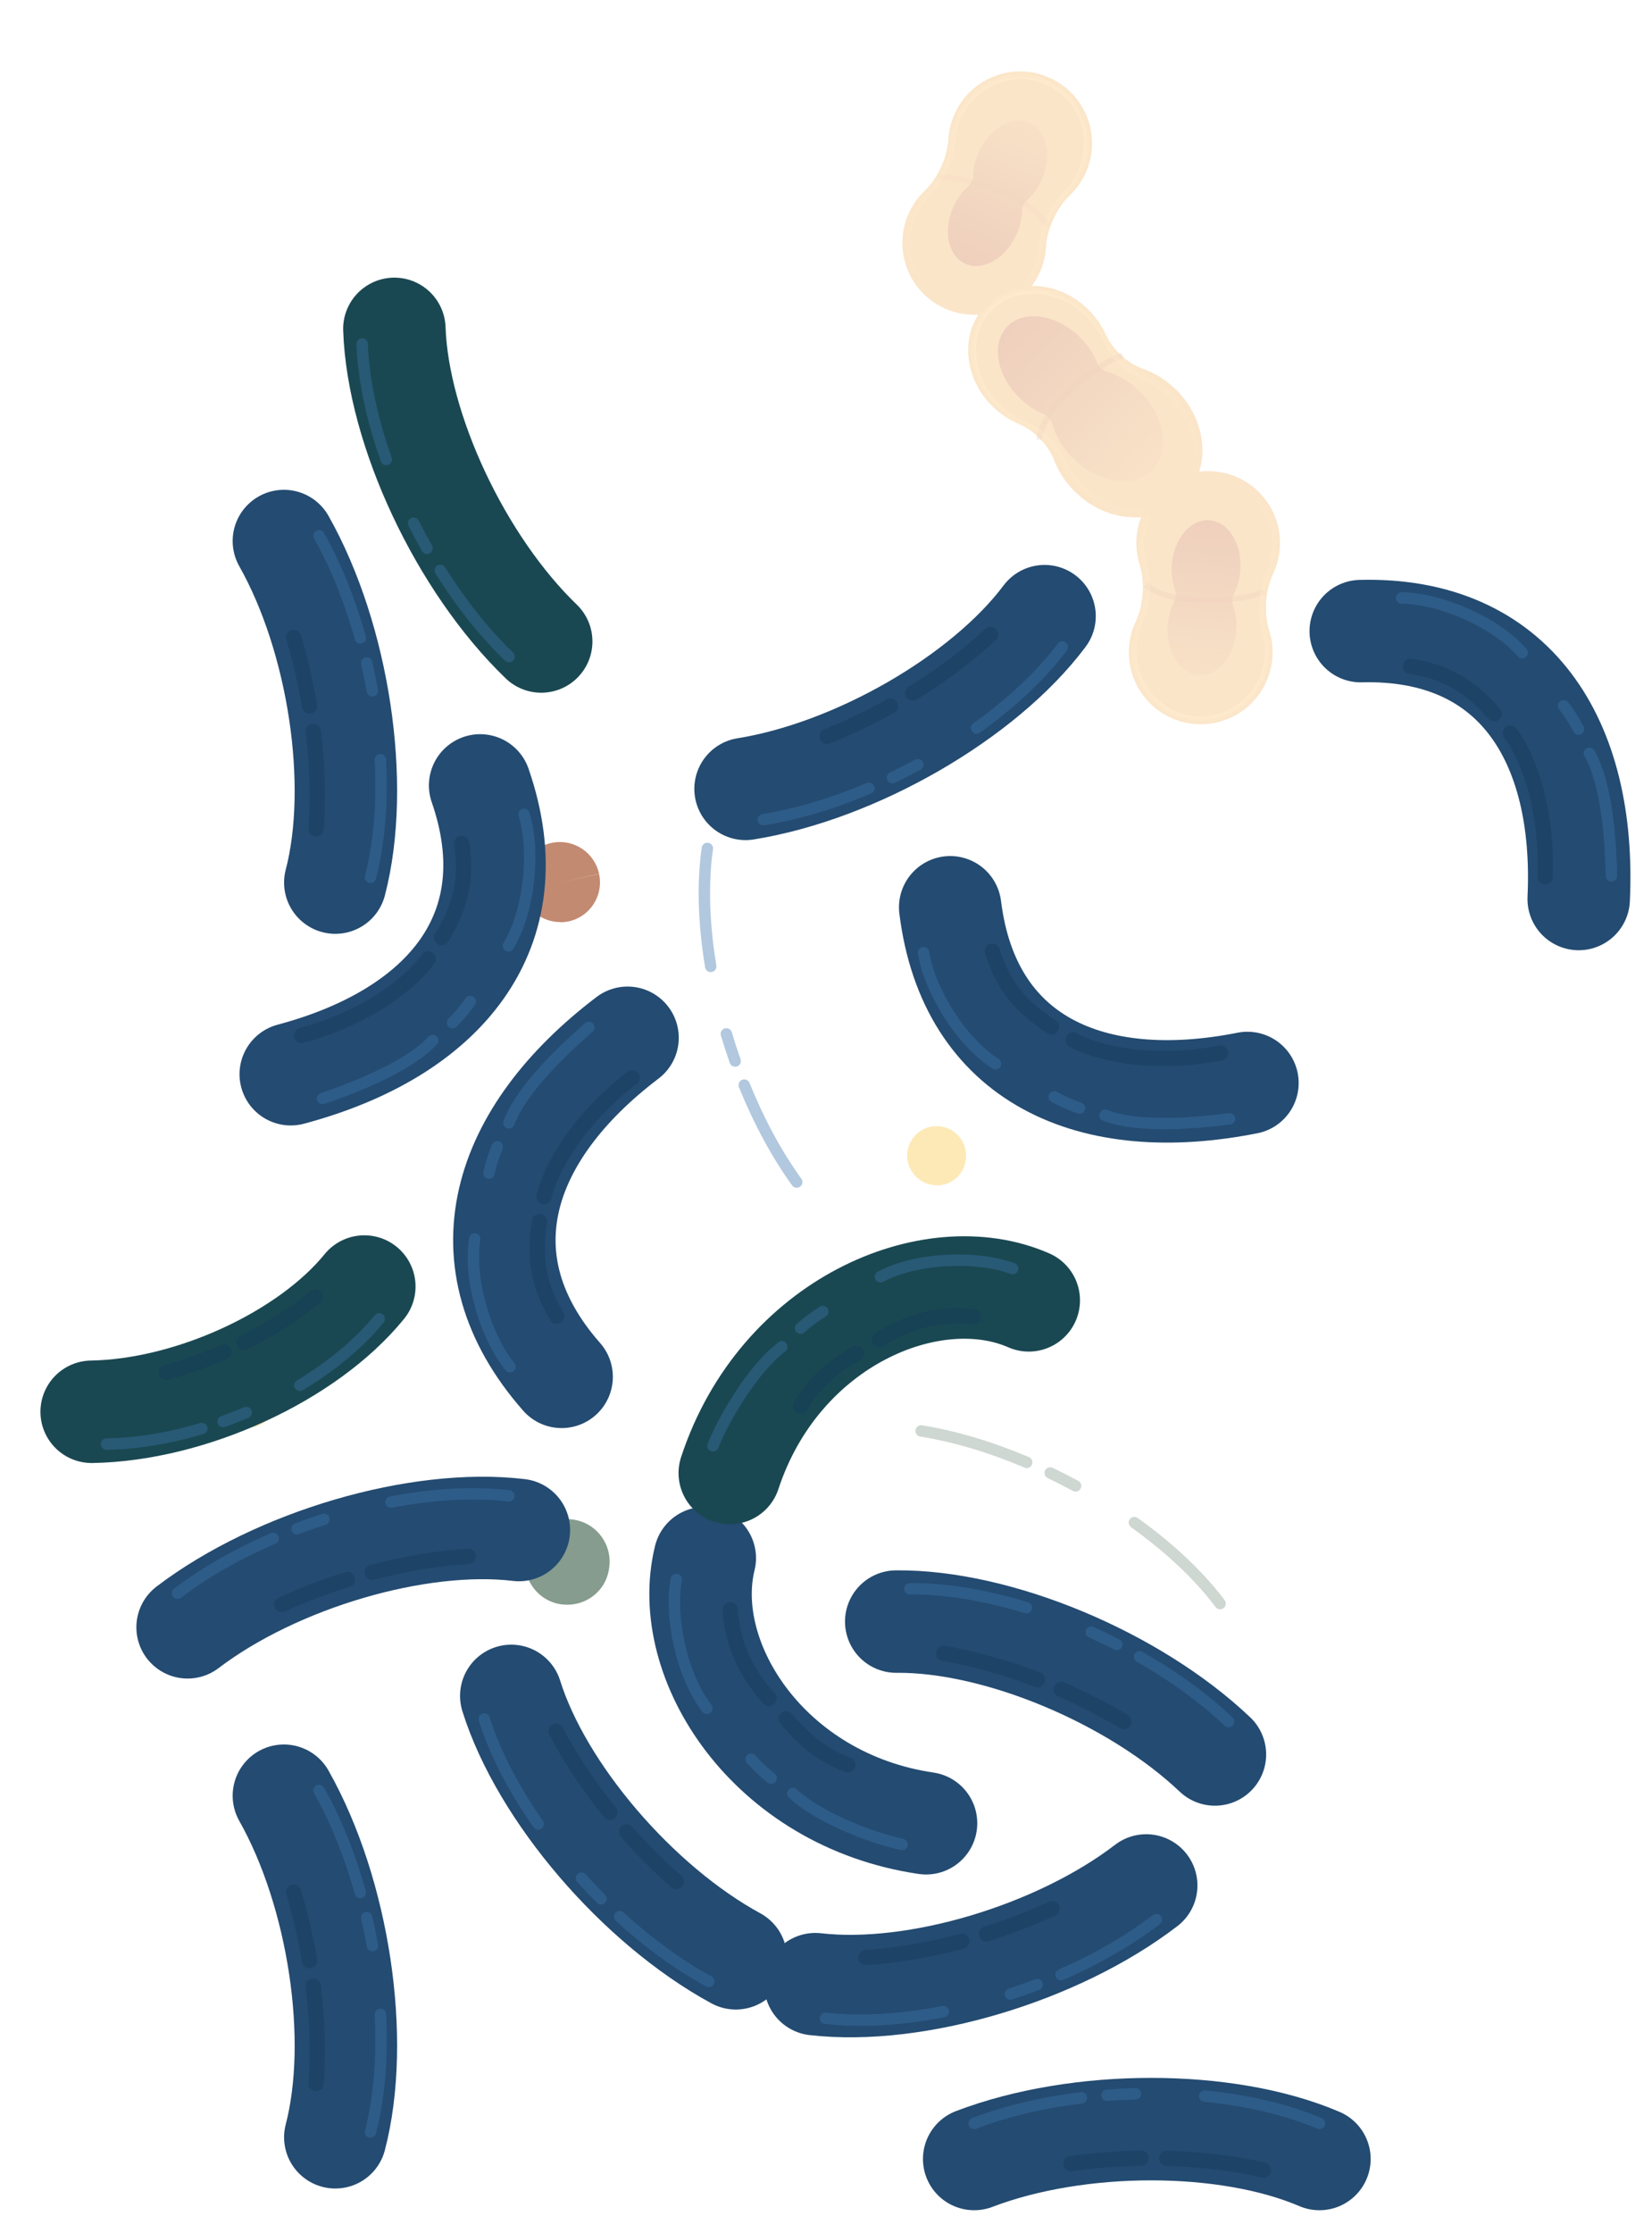 <svg width="410" height="554" viewBox="0 0 410 554" fill="none" xmlns="http://www.w3.org/2000/svg">
<path d="M232.448 294.092C232.448 294.092 232.671 294.092 232.76 294.092C236.812 293.914 239.93 290.574 239.752 286.521C239.752 286.521 239.752 286.432 239.752 286.388C239.573 282.335 236.144 279.218 232.136 279.396C228.084 279.574 224.967 283.003 225.145 287.011C225.323 290.93 228.574 294.047 232.448 294.047V294.092Z" fill="#FDE9B6"/>
<path d="M140.799 398.122C145.742 398.122 150.151 394.693 151.086 389.616C151.086 389.616 151.131 389.349 151.131 389.304C152.155 383.56 148.37 378.082 142.625 377.058C136.88 376.034 131.402 379.819 130.378 385.564C129.354 391.264 133.095 396.875 138.795 397.944C139.463 398.077 140.131 398.122 140.754 398.122H140.799Z" fill="#859C8E"/>
<path d="M139.016 228.807C139.729 228.807 140.441 228.718 141.154 228.584C146.453 227.426 149.838 222.171 148.68 216.827L139.061 218.92L148.68 216.783C147.567 211.528 142.401 208.054 137.102 209.079C131.802 210.103 128.328 215.135 129.308 220.435C129.308 220.568 129.397 220.88 129.442 221.013C130.466 225.645 134.519 228.762 139.061 228.762L139.016 228.807Z" fill="#C28A71"/>
<path d="M61.907 354.159C64.89 354.159 67.429 351.977 67.696 348.949V348.771C68.008 345.565 65.647 342.714 62.441 342.403C59.235 342.091 56.385 344.451 56.073 347.658C55.761 350.864 58.121 353.803 61.328 354.115C61.506 354.115 61.729 354.115 61.907 354.115V354.159Z" fill="#FDE9B6"/>
<path d="M97.876 81.592C98.745 106.675 114.364 139.912 134.32 159.146" stroke="#1A4852" stroke-width="25.424" stroke-linecap="round"/>
<path opacity="0.4" d="M89.887 85.346C90.131 92.391 91.538 100.08 93.879 107.92C94.239 109.125 94.621 110.334 95.023 111.544C95.296 112.365 95.579 113.186 95.872 114.007M126.331 162.9C120.117 156.91 114.323 149.563 109.264 141.527M102.651 129.809C103.711 131.914 104.824 133.996 105.987 136.045" stroke="#3D76AE" stroke-width="2.825" stroke-linecap="round"/>
<g filter="url(#filter0_d_3649_10740)">
<path d="M249.643 145.668C234.605 165.761 202.8 184.122 175.434 188.513" stroke="#244B71" stroke-width="25.424" stroke-linecap="round"/>
<path opacity="0.4" d="M216.909 164.769C224.032 160.391 230.622 155.461 236.241 150.23M211.42 167.975C206.316 170.805 201.009 173.339 195.645 175.492" stroke="#133759" stroke-width="3.767" stroke-linecap="round"/>
<path opacity="0.4" d="M254.056 153.311C249.832 158.955 244.286 164.462 237.886 169.561C236.903 170.345 235.899 171.119 234.877 171.882C234.185 172.4 233.483 172.912 232.774 173.419M179.847 196.156C188.369 194.789 197.321 192.067 206.063 188.36M218.184 182.518C216.112 183.641 214.009 184.714 211.885 185.732" stroke="#3D76AE" stroke-width="2.825" stroke-linecap="round"/>
</g>
<g filter="url(#filter1_d_3649_10740)">
<path d="M73.618 211.763C79.954 187.478 74.483 151.164 60.856 127.029" stroke="#244B71" stroke-width="25.424" stroke-linecap="round"/>
<path opacity="0.4" d="M68.147 174.259C69.165 182.557 69.418 190.784 68.831 198.438M67.232 167.969C66.263 162.213 64.936 156.484 63.276 150.948" stroke="#133759" stroke-width="3.767" stroke-linecap="round"/>
<path opacity="0.4" d="M82.346 210.448C84.126 203.627 84.974 195.857 84.971 187.675C84.971 186.417 84.951 185.15 84.91 183.875C84.883 183.011 84.847 182.143 84.801 181.273M69.584 125.714C73.828 133.23 77.28 141.926 79.831 151.073M82.82 164.192C82.406 161.872 81.934 159.559 81.406 157.263" stroke="#3D76AE" stroke-width="2.825" stroke-linecap="round"/>
</g>
<g filter="url(#filter2_d_3649_10740)">
<path d="M73.618 523.042C79.954 498.758 74.483 462.443 60.856 438.308" stroke="#244B71" stroke-width="25.424" stroke-linecap="round"/>
<path opacity="0.4" d="M68.147 485.538C69.165 493.837 69.418 502.064 68.831 509.718M67.232 479.248C66.263 473.492 64.936 467.763 63.276 462.227" stroke="#133759" stroke-width="3.767" stroke-linecap="round"/>
<path opacity="0.4" d="M82.346 521.728C84.126 514.907 84.974 507.137 84.971 498.954C84.971 497.697 84.951 496.429 84.91 495.154C84.883 494.29 84.847 493.423 84.801 492.552M69.584 436.994C73.828 444.509 77.28 453.206 79.831 462.352M82.82 475.471C82.406 473.152 81.934 470.838 81.406 468.543" stroke="#3D76AE" stroke-width="2.825" stroke-linecap="round"/>
</g>
<g filter="url(#filter3_d_3649_10740)">
<path d="M80.819 311.982C66.723 329.327 37.721 342.642 13.148 343.052" stroke="#1A4852" stroke-width="25.424" stroke-linecap="round"/>
<path opacity="0.4" d="M50.959 325.886C57.463 322.646 63.51 318.797 68.701 314.521M45.952 328.219C41.301 330.243 36.48 331.952 31.62 333.284" stroke="#133759" stroke-width="3.767" stroke-linecap="round"/>
<path opacity="0.4" d="M84.501 320.004C80.542 324.875 75.407 329.429 69.524 333.469C68.62 334.089 67.698 334.698 66.76 335.294C66.125 335.698 65.482 336.095 64.832 336.487M16.83 351.074C24.482 350.946 32.563 349.567 40.49 347.205M51.505 343.25C49.618 344.046 47.705 344.789 45.774 345.477" stroke="#3D76AE" stroke-width="2.825" stroke-linecap="round"/>
</g>
<path opacity="0.4" d="M175.557 210.488C174.554 217.466 174.582 225.282 175.501 233.413C175.642 234.662 175.805 235.919 175.988 237.182C176.112 238.037 176.245 238.895 176.388 239.755M197.736 293.258C192.677 286.265 188.271 278.011 184.711 269.208M180.27 256.506C180.942 258.765 181.67 261.011 182.453 263.233" stroke="#3D76AE" stroke-width="2.825" stroke-linecap="round"/>
<g filter="url(#filter4_d_3649_10740)">
<path d="M226.223 217.892C230.918 255.796 261.28 269.162 299.996 261.483" stroke="#244B71" stroke-width="25.424" stroke-linecap="round"/>
<path opacity="0.4" d="M251.416 247.586C242.882 242.125 239.094 236.411 236.675 228.781M256.75 250.817C261.826 253.698 275.415 257.494 293.334 254.035" stroke="#133759" stroke-width="3.767" stroke-linecap="round"/>
<path opacity="0.4" d="M219.594 229.136C221.123 238.581 228.936 251.272 237.475 256.719M295.55 270.372C287.857 271.361 273.105 272.796 264.652 269.496M252.041 264.924C254.101 266.067 255.831 266.839 258.318 267.721" stroke="#3D76AE" stroke-width="2.825" stroke-linecap="round"/>
</g>
<g filter="url(#filter5_d_3649_10740)">
<path d="M109.561 187.658C122.055 223.75 100.694 249.132 62.558 259.306" stroke="#244B71" stroke-width="25.424" stroke-linecap="round"/>
<path opacity="0.4" d="M100.036 225.417C105.289 216.753 106.17 209.955 104.978 202.04M96.673 230.668C93.387 235.492 82.863 244.89 65.254 249.684" stroke="#133759" stroke-width="3.767" stroke-linecap="round"/>
<path opacity="0.4" d="M120.465 194.828C123.257 203.98 121.838 218.816 116.575 227.47M70.465 265.325C77.807 262.821 91.681 257.607 97.813 250.918M107.117 241.255C105.772 243.19 104.559 244.645 102.716 246.533" stroke="#3D76AE" stroke-width="2.825" stroke-linecap="round"/>
</g>
<path opacity="0.2" d="M126.858 523.808C122.813 515.678 119.576 507.344 117.406 499.293M130.072 529.918C133.148 535.462 136.58 540.848 140.284 545.917" stroke="white" stroke-width="4.091" stroke-linecap="round"/>
<g filter="url(#filter6_d_3649_10740)">
<path d="M192.757 485.06C217.689 487.937 252.882 477.442 274.873 460.573" stroke="#244B71" stroke-width="25.424" stroke-linecap="round"/>
<path opacity="0.4" d="M229.126 474.398C221.052 476.566 212.941 477.967 205.28 478.456M235.227 472.612C240.79 470.847 246.277 468.732 251.527 466.314" stroke="#133759" stroke-width="3.767" stroke-linecap="round"/>
<path opacity="0.4" d="M195.28 493.518C202.283 494.326 210.095 494.079 218.197 492.933C219.442 492.756 220.694 492.559 221.951 492.341C222.803 492.193 223.657 492.035 224.512 491.869M277.396 469.031C270.548 474.284 262.42 478.918 253.721 482.724M241.148 487.518C243.387 486.784 245.611 485.993 247.811 485.148" stroke="#3D76AE" stroke-width="2.825" stroke-linecap="round"/>
</g>
<g filter="url(#filter7_d_3649_10740)">
<path d="M117.287 413.542C124.783 437.494 148.666 465.391 173.012 478.637" stroke="#244B71" stroke-width="25.424" stroke-linecap="round"/>
<path opacity="0.4" d="M141.801 442.448C136.54 435.949 131.966 429.106 128.407 422.305M145.91 447.297C149.782 451.664 153.944 455.82 158.285 459.635" stroke="#133759" stroke-width="3.767" stroke-linecap="round"/>
<path opacity="0.4" d="M110.583 419.281C112.688 426.009 116.087 433.048 120.425 439.986C121.091 441.052 121.78 442.116 122.49 443.176C122.971 443.894 123.462 444.61 123.962 445.325M166.308 484.376C158.727 480.252 151.191 474.706 144.18 468.302M134.693 458.76C136.274 460.508 137.9 462.219 139.565 463.886" stroke="#3D76AE" stroke-width="2.825" stroke-linecap="round"/>
</g>
<g filter="url(#filter8_d_3649_10740)">
<path d="M119.177 372.387C94.258 369.404 59.021 379.748 36.957 396.523" stroke="#244B71" stroke-width="25.424" stroke-linecap="round"/>
<path opacity="0.4" d="M82.758 382.895C90.842 380.762 98.959 379.396 106.622 378.939M76.651 384.655C71.08 386.396 65.583 388.488 60.324 390.883" stroke="#133759" stroke-width="3.767" stroke-linecap="round"/>
<path opacity="0.4" d="M116.69 363.92C109.69 363.081 101.877 363.295 93.77 364.407C92.525 364.578 91.272 364.77 90.014 364.983C89.162 365.127 88.307 365.281 87.451 365.444M34.47 388.055C41.34 382.832 49.488 378.232 58.204 374.463M70.797 369.723C68.555 370.448 66.327 371.229 64.124 372.064" stroke="#3D76AE" stroke-width="2.825" stroke-linecap="round"/>
</g>
<g filter="url(#filter9_d_3649_10740)">
<path d="M317.864 528.431C294.794 518.55 258.07 518.551 232.175 528.431" stroke="#244B71" stroke-width="25.424" stroke-linecap="round"/>
<path opacity="0.4" d="M279.962 528.257C288.319 528.487 296.492 529.462 303.974 531.182M273.606 528.226C267.77 528.327 261.907 528.786 256.185 529.603" stroke="#133759" stroke-width="3.767" stroke-linecap="round"/>
<path opacity="0.4" d="M317.864 519.606C311.384 516.831 303.827 514.835 295.736 513.618C294.492 513.431 293.236 513.263 291.969 513.113C291.111 513.011 290.247 512.918 289.38 512.833M232.175 519.606C240.238 516.529 249.352 514.41 258.776 513.25M272.195 512.248C269.839 512.312 267.481 512.435 265.132 512.615" stroke="#3D76AE" stroke-width="2.825" stroke-linecap="round"/>
</g>
<g filter="url(#filter10_d_3649_10740)">
<path d="M212.83 395.104C237.926 394.858 271.823 408.987 291.924 428.07" stroke="#244B71" stroke-width="25.424" stroke-linecap="round"/>
<path opacity="0.4" d="M247.879 409.524C240.076 406.521 232.157 404.277 224.59 402.986M253.758 411.94C259.106 414.278 264.341 416.958 269.308 419.913" stroke="#133759" stroke-width="3.767" stroke-linecap="round"/>
<path opacity="0.4" d="M216.225 386.958C223.274 386.889 231.017 387.954 238.954 389.944C240.174 390.25 241.398 390.578 242.625 390.926C243.457 391.163 244.29 391.409 245.123 391.664M295.32 419.923C289.06 413.981 281.463 408.519 273.211 403.822M261.21 397.736C263.36 398.701 265.489 399.721 267.588 400.791" stroke="#3D76AE" stroke-width="2.825" stroke-linecap="round"/>
</g>
<g filter="url(#filter11_d_3649_10740)">
<path d="M165.317 379.355C159.057 404.82 181.177 439.405 220.229 445.137" stroke="#244B71" stroke-width="25.424" stroke-linecap="round"/>
<path opacity="0.4" d="M181.28 414.174C175.487 407.97 172.015 400.136 171.657 392.155M185.504 419.234C189.321 423.649 193.89 428.179 200.855 430.645" stroke="#133759" stroke-width="3.767" stroke-linecap="round"/>
<path opacity="0.4" d="M158.241 384.649C156.518 394.06 159.629 408.635 165.851 416.628M214.286 450.406C206.706 448.76 193.815 443.882 187.178 437.769M176.827 429.238C178.386 431.005 179.757 432.311 181.805 433.975" stroke="#3D76AE" stroke-width="2.825" stroke-linecap="round"/>
</g>
<g filter="url(#filter12_d_3649_10740)">
<path d="M245.725 315.407C221.708 304.882 183.847 320.757 171.516 358.252" stroke="#1A4852" stroke-width="25.424" stroke-linecap="round"/>
<path opacity="0.4" d="M208.688 325.176C215.792 320.531 224.104 318.45 232.029 319.464M202.979 328.472C197.976 331.477 192.731 335.204 189.11 341.644" stroke="#133759" stroke-width="3.767" stroke-linecap="round"/>
<path opacity="0.4" d="M241.721 307.529C232.744 304.22 217.851 304.791 208.912 309.553M167.343 351.493C170.262 344.307 177.274 332.44 184.432 326.948M194.61 318.21C192.602 319.443 191.08 320.571 189.09 322.303" stroke="#3D76AE" stroke-width="2.825" stroke-linecap="round"/>
</g>
<g filter="url(#filter13_d_3649_10740)">
<path d="M328.116 149.376C366.296 148.375 384.035 176.407 382.207 215.835" stroke="#244B71" stroke-width="25.424" stroke-linecap="round"/>
<path opacity="0.4" d="M361.232 169.869C354.561 162.243 348.347 159.348 340.442 158.093M365.221 174.662C368.827 179.252 374.604 192.124 373.852 210.358" stroke="#133759" stroke-width="3.767" stroke-linecap="round"/>
<path opacity="0.4" d="M338.247 141.147C347.814 141.252 361.528 147.088 368.186 154.721M390.336 210.115C390.167 202.36 389.39 187.559 384.867 179.692M378.468 167.902C379.906 169.77 380.926 171.365 382.169 173.693" stroke="#3D76AE" stroke-width="2.825" stroke-linecap="round"/>
</g>
<g filter="url(#filter14_d_3649_10740)">
<path d="M129.787 334.384C104.552 305.714 114.706 274.133 146.146 250.27" stroke="#244B71" stroke-width="25.424" stroke-linecap="round"/>
<path opacity="0.4" d="M124.297 295.831C122.717 305.838 124.477 312.464 128.578 319.337M125.42 289.696C126.634 283.987 132.814 271.304 147.294 260.196" stroke="#133759" stroke-width="3.767" stroke-linecap="round"/>
<path opacity="0.4" d="M116.98 331.878C110.93 324.466 106.623 310.198 108.216 300.196M136.549 247.695C130.703 252.793 119.838 262.875 116.696 271.388M111.746 283.855C112.259 281.555 112.83 279.749 113.82 277.304" stroke="#3D76AE" stroke-width="2.825" stroke-linecap="round"/>
</g>
<path opacity="0.4" d="M302.813 397.849C298.589 392.205 293.043 386.698 286.643 381.599C285.66 380.815 284.656 380.041 283.634 379.278C282.941 378.761 282.24 378.248 281.531 377.741M228.604 355.004C237.126 356.371 246.078 359.093 254.82 362.8M266.941 368.642C264.869 367.519 262.766 366.447 260.641 365.428" stroke="#859C8E" stroke-width="2.825" stroke-linecap="round"/>
<g opacity="0.3" filter="url(#filter15_d_3649_10740)">
<path fill-rule="evenodd" clip-rule="evenodd" d="M274.054 147.058C276.029 142.863 276.413 137.251 275.027 132.826C274.384 130.771 274.104 128.564 274.26 126.286C274.93 116.462 283.438 109.042 293.262 109.713C303.085 110.384 310.505 118.891 309.834 128.715C309.679 130.994 309.101 133.143 308.184 135.092C306.209 139.287 305.826 144.899 307.211 149.324C307.855 151.379 308.134 153.586 307.979 155.864C307.308 165.688 298.801 173.107 288.977 172.437C279.153 171.766 271.733 163.258 272.404 153.435C272.56 151.156 273.137 149.007 274.054 147.058Z" fill="#F1A94A"/>
<path fill-rule="evenodd" clip-rule="evenodd" d="M283.568 142.067C284.043 141.142 284.118 140.047 283.773 139.065C283.141 137.267 282.849 135.199 282.997 133.022C283.44 126.545 287.617 121.555 292.328 121.877C297.039 122.198 300.499 127.71 300.057 134.187C299.908 136.364 299.337 138.373 298.466 140.069C297.991 140.995 297.916 142.09 298.261 143.071C298.893 144.87 299.186 146.937 299.037 149.114C298.595 155.591 294.417 160.582 289.706 160.26C284.996 159.938 281.535 154.427 281.978 147.949C282.126 145.772 282.697 143.763 283.568 142.067Z" fill="url(#paint0_linear_3649_10740)"/>
<path opacity="0.4" d="M305.276 139.774C301.472 141.806 284.012 143.58 277.096 138.287" stroke="#CC6928" stroke-width="1.408" stroke-linecap="square"/>
<mask id="path-58-inside-1_3649_10740" fill="white">
<path fill-rule="evenodd" clip-rule="evenodd" d="M307.351 135.13C305.47 139.29 305.094 144.794 306.393 149.171C306.974 151.13 307.223 153.23 307.075 155.396C306.424 164.926 298.352 172.137 289.045 171.501C279.739 170.866 272.722 162.625 273.372 153.094C273.52 150.929 274.051 148.883 274.893 147.022C276.774 142.862 277.149 137.358 275.851 132.981C275.27 131.022 275.021 128.922 275.169 126.756C275.82 117.226 283.892 110.015 293.199 110.651C302.505 111.286 309.522 119.527 308.871 129.058C308.724 131.223 308.193 133.269 307.351 135.13Z"/>
</mask>
<path d="M306.138 155.332C306.279 153.279 306.043 151.291 305.493 149.438L307.293 148.904C307.905 150.969 308.166 153.18 308.011 155.46L306.138 155.332ZM289.109 170.565C297.878 171.164 305.521 164.366 306.138 155.332L308.011 155.46C307.326 165.486 298.826 173.11 288.981 172.438L289.109 170.565ZM274.309 153.158C273.692 162.193 280.34 169.966 289.109 170.565L288.981 172.438C279.137 171.765 271.752 163.057 272.436 153.03L274.309 153.158ZM275.748 147.409C274.952 149.169 274.449 151.106 274.309 153.158L272.436 153.03C272.592 150.752 273.151 148.597 274.038 146.635L275.748 147.409ZM276.105 126.82C275.965 128.873 276.201 130.861 276.75 132.714L274.951 133.248C274.339 131.183 274.077 128.971 274.233 126.692L276.105 126.82ZM293.135 111.587C284.366 110.988 276.722 117.786 276.105 126.82L274.233 126.692C274.918 116.666 283.418 109.042 293.263 109.714L293.135 111.587ZM307.935 128.994C308.552 119.959 301.904 112.186 293.135 111.587L293.263 109.714C303.107 110.387 310.492 119.095 309.808 129.122L307.935 128.994ZM306.496 134.743C307.292 132.983 307.795 131.046 307.935 128.994L309.808 129.122C309.652 131.4 309.093 133.555 308.206 135.517L306.496 134.743ZM274.038 146.635C275.826 142.681 276.186 137.409 274.951 133.248L276.75 132.714C278.113 137.307 277.722 143.043 275.748 147.409L274.038 146.635ZM305.493 149.438C304.131 144.845 304.522 139.109 306.496 134.743L308.206 135.517C306.418 139.471 306.058 144.743 307.293 148.904L305.493 149.438Z" fill="url(#paint1_linear_3649_10740)" mask="url(#path-58-inside-1_3649_10740)"/>
<path fill-rule="evenodd" clip-rule="evenodd" d="M257.766 41.197C254.427 44.414 252.07 49.522 251.789 54.15C251.658 56.3 251.133 58.462 250.177 60.535C246.051 69.476 235.459 73.379 226.518 69.253C217.578 65.128 213.675 54.535 217.8 45.595C218.757 43.521 220.062 41.719 221.613 40.225C224.952 37.008 227.309 31.9 227.59 27.272C227.721 25.122 228.246 22.96 229.202 20.887C233.328 11.946 243.92 8.043 252.861 12.169C261.801 16.294 265.704 26.887 261.579 35.827C260.622 37.901 259.317 39.703 257.766 41.197Z" fill="#F1A94A"/>
<path fill-rule="evenodd" clip-rule="evenodd" d="M247.102 42.473C246.328 43.169 245.869 44.165 245.841 45.206C245.792 47.111 245.328 49.148 244.414 51.129C241.694 57.024 236.013 60.199 231.726 58.221C227.438 56.242 226.168 49.86 228.888 43.965C229.803 41.983 231.051 40.309 232.469 39.035C233.243 38.339 233.703 37.343 233.73 36.303C233.78 34.397 234.243 32.361 235.157 30.379C237.878 24.484 243.558 21.309 247.846 23.288C252.133 25.266 253.403 31.648 250.683 37.544C249.769 39.525 248.52 41.199 247.102 42.473Z" fill="url(#paint2_linear_3649_10740)"/>
<path opacity="0.2" d="M226.004 36.885C230.283 36.34 247.229 40.901 251.807 48.31" stroke="#CC6928" stroke-width="1.408" stroke-linecap="square"/>
<mask id="path-63-inside-2_3649_10740" fill="white">
<path fill-rule="evenodd" clip-rule="evenodd" d="M222.409 40.486C225.649 37.269 227.961 32.259 228.307 27.706C228.462 25.67 228.977 23.62 229.887 21.649C233.89 12.975 244 9.112 252.47 13.021C260.94 16.929 264.562 27.129 260.559 35.803C259.65 37.774 258.425 39.497 256.975 40.936C253.735 44.154 251.423 49.163 251.077 53.716C250.923 55.753 250.407 57.803 249.497 59.774C245.495 68.448 235.384 72.31 226.914 68.402C218.444 64.493 214.822 54.294 218.825 45.62C219.734 43.649 220.96 41.926 222.409 40.486Z"/>
</mask>
<path d="M252.47 13.021L252.864 12.169L252.47 13.021ZM260.559 35.803L261.412 36.196L260.559 35.803ZM256.975 40.936L257.636 41.602L256.975 40.936ZM228.307 27.706L229.243 27.777L228.307 27.706ZM222.409 40.486L223.07 41.152L222.409 40.486ZM230.739 22.042C229.877 23.91 229.389 25.851 229.243 27.777L227.371 27.635C227.534 25.488 228.078 23.329 229.035 21.256L230.739 22.042ZM252.077 13.873C244.097 10.19 234.533 13.82 230.739 22.042L229.035 21.256C233.246 12.131 243.904 8.034 252.864 12.169L252.077 13.873ZM259.707 35.41C263.502 27.187 260.058 17.555 252.077 13.873L252.864 12.169C261.823 16.303 265.622 27.071 261.412 36.196L259.707 35.41ZM256.314 40.27C257.685 38.909 258.845 37.278 259.707 35.41L261.412 36.196C260.454 38.27 259.164 40.085 257.636 41.602L256.314 40.27ZM248.645 59.381C249.507 57.513 249.995 55.572 250.142 53.645L252.013 53.787C251.85 55.934 251.306 58.093 250.349 60.167L248.645 59.381ZM227.307 67.55C235.287 71.233 244.851 67.603 248.645 59.381L250.349 60.167C246.139 69.292 235.48 73.388 226.521 69.254L227.307 67.55ZM219.677 46.013C215.883 54.235 219.327 63.867 227.307 67.55L226.521 69.254C217.561 65.12 213.762 54.352 217.973 45.227L219.677 46.013ZM223.07 41.152C221.699 42.514 220.539 44.145 219.677 46.013L217.973 45.227C218.93 43.153 220.22 41.338 221.748 39.82L223.07 41.152ZM257.636 41.602C254.556 44.66 252.342 49.459 252.013 53.787L250.142 53.645C250.505 48.867 252.914 43.647 256.314 40.27L257.636 41.602ZM229.243 27.777C228.88 32.555 226.47 37.776 223.07 41.152L221.748 39.82C224.828 36.762 227.043 31.963 227.371 27.635L229.243 27.777Z" fill="url(#paint3_linear_3649_10740)" mask="url(#path-63-inside-2_3649_10740)"/>
<path fill-rule="evenodd" clip-rule="evenodd" d="M244.909 97.879C248.807 99.524 252.277 102.999 253.797 106.947C254.905 109.822 256.678 112.564 259.099 114.917C267.107 122.703 279.163 123.291 286.027 116.231C292.891 109.171 291.963 97.137 283.955 89.351C281.534 86.998 278.744 85.302 275.84 84.276C271.85 82.868 268.279 79.497 266.525 75.647C265.507 73.414 264.044 71.301 262.144 69.454C254.712 62.229 243.416 61.794 236.914 68.482C230.411 75.17 231.164 86.449 238.596 93.674C240.496 95.522 242.649 96.925 244.909 97.879Z" fill="#F1A94A"/>
<path fill-rule="evenodd" clip-rule="evenodd" d="M253.346 97.93C253.053 96.872 252.28 95.996 251.264 95.579C249.181 94.722 247.126 93.389 245.294 91.608C239.503 85.978 238.128 78.001 242.222 73.789C246.316 69.578 254.329 70.728 260.12 76.357C262.133 78.315 263.613 80.556 264.514 82.825C264.919 83.842 265.777 84.627 266.828 84.934C269.672 85.766 272.546 87.422 275.037 89.844C281.354 95.985 282.814 104.728 278.299 109.373C273.783 114.018 265.002 112.805 258.685 106.663C255.998 104.051 254.19 100.968 253.346 97.93Z" fill="url(#paint4_linear_3649_10740)"/>
<path opacity="0.4" d="M270.18 81.257C265.99 82.285 251.81 92.625 250.198 101.183" stroke="#CC6928" stroke-width="1.408" stroke-linecap="square"/>
<mask id="path-68-inside-3_3649_10740" fill="white">
<path fill-rule="evenodd" clip-rule="evenodd" d="M276.181 86.194C272.294 84.627 268.805 81.235 267.129 77.393C266.071 74.969 264.497 72.658 262.425 70.643C254.957 63.383 243.838 62.709 237.588 69.138C231.338 75.566 232.325 86.662 239.792 93.922C241.865 95.937 244.219 97.445 246.672 98.434C250.56 100.002 254.049 103.394 255.725 107.235C256.783 109.66 258.356 111.97 260.429 113.986C267.896 121.245 279.016 121.919 285.266 115.491C291.516 109.062 290.529 97.966 283.061 90.706C280.989 88.691 278.635 87.183 276.181 86.194Z"/>
</mask>
<path d="M255.725 107.235L254.865 107.61L255.725 107.235ZM276.181 86.194L275.83 87.064L276.181 86.194ZM261.771 71.316C263.756 73.246 265.26 75.456 266.269 77.769L267.989 77.018C266.882 74.481 265.239 72.07 263.079 69.97L261.771 71.316ZM238.261 69.792C244.061 63.826 254.577 64.322 261.771 71.316L263.079 69.97C255.338 62.444 243.615 61.592 236.915 68.483L238.261 69.792ZM240.446 93.249C233.253 86.255 232.461 75.757 238.261 69.792L236.915 68.483C230.215 75.374 231.397 87.069 239.138 94.595L240.446 93.249ZM247.023 97.564C244.683 96.62 242.432 95.18 240.446 93.249L239.138 94.595C241.298 96.695 243.755 98.269 246.322 99.305L247.023 97.564ZM261.083 113.313C259.097 111.382 257.594 109.172 256.585 106.86L254.865 107.61C255.972 110.147 257.615 112.559 259.775 114.658L261.083 113.313ZM284.593 114.837C278.793 120.803 268.277 120.307 261.083 113.313L259.775 114.658C267.516 122.184 279.239 123.036 285.939 116.145L284.593 114.837ZM282.407 91.379C289.601 98.373 290.393 108.871 284.593 114.837L285.939 116.145C292.638 109.254 291.456 97.559 283.715 90.033L282.407 91.379ZM275.83 87.064C278.17 88.008 280.422 89.448 282.407 91.379L283.715 90.033C281.556 87.934 279.099 86.359 276.532 85.324L275.83 87.064ZM246.322 99.305C249.981 100.78 253.287 103.994 254.865 107.61L256.585 106.86C254.81 102.793 251.139 99.223 247.023 97.564L246.322 99.305ZM266.269 77.769C268.044 81.835 271.715 85.405 275.83 87.064L276.532 85.324C272.873 83.848 269.567 80.634 267.989 77.018L266.269 77.769Z" fill="url(#paint5_linear_3649_10740)" mask="url(#path-68-inside-3_3649_10740)"/>
</g>
<defs>
<filter id="filter0_d_3649_10740" x="162.72" y="132.955" width="114.037" height="80.272" filterUnits="userSpaceOnUse" color-interpolation-filters="sRGB">
<feFlood flood-opacity="0" result="BackgroundImageFix"/>
<feColorMatrix in="SourceAlpha" type="matrix" values="0 0 0 0 0 0 0 0 0 0 0 0 0 0 0 0 0 0 127 0" result="hardAlpha"/>
<feOffset dx="9.6" dy="7.2"/>
<feGaussianBlur stdDeviation="2.4"/>
<feComposite in2="hardAlpha" operator="out"/>
<feColorMatrix type="matrix" values="0 0 0 0 0 0 0 0 0 0 0 0 0 0 0 0 0 0 0.35 0"/>
<feBlend mode="normal" in2="BackgroundImageFix" result="effect1_dropShadow_3649_10740"/>
<feBlend mode="normal" in="SourceGraphic" in2="effect1_dropShadow_3649_10740" result="shape"/>
</filter>
<filter id="filter1_d_3649_10740" x="48.142" y="114.314" width="55.214" height="122.164" filterUnits="userSpaceOnUse" color-interpolation-filters="sRGB">
<feFlood flood-opacity="0" result="BackgroundImageFix"/>
<feColorMatrix in="SourceAlpha" type="matrix" values="0 0 0 0 0 0 0 0 0 0 0 0 0 0 0 0 0 0 127 0" result="hardAlpha"/>
<feOffset dx="9.6" dy="7.2"/>
<feGaussianBlur stdDeviation="2.4"/>
<feComposite in2="hardAlpha" operator="out"/>
<feColorMatrix type="matrix" values="0 0 0 0 0 0 0 0 0 0 0 0 0 0 0 0 0 0 0.35 0"/>
<feBlend mode="normal" in2="BackgroundImageFix" result="effect1_dropShadow_3649_10740"/>
<feBlend mode="normal" in="SourceGraphic" in2="effect1_dropShadow_3649_10740" result="shape"/>
</filter>
<filter id="filter2_d_3649_10740" x="48.142" y="425.594" width="55.214" height="122.164" filterUnits="userSpaceOnUse" color-interpolation-filters="sRGB">
<feFlood flood-opacity="0" result="BackgroundImageFix"/>
<feColorMatrix in="SourceAlpha" type="matrix" values="0 0 0 0 0 0 0 0 0 0 0 0 0 0 0 0 0 0 127 0" result="hardAlpha"/>
<feOffset dx="9.6" dy="7.2"/>
<feGaussianBlur stdDeviation="2.4"/>
<feComposite in2="hardAlpha" operator="out"/>
<feColorMatrix type="matrix" values="0 0 0 0 0 0 0 0 0 0 0 0 0 0 0 0 0 0 0.35 0"/>
<feBlend mode="normal" in2="BackgroundImageFix" result="effect1_dropShadow_3649_10740"/>
<feBlend mode="normal" in="SourceGraphic" in2="effect1_dropShadow_3649_10740" result="shape"/>
</filter>
<filter id="filter3_d_3649_10740" x="0.436" y="299.27" width="107.496" height="68.495" filterUnits="userSpaceOnUse" color-interpolation-filters="sRGB">
<feFlood flood-opacity="0" result="BackgroundImageFix"/>
<feColorMatrix in="SourceAlpha" type="matrix" values="0 0 0 0 0 0 0 0 0 0 0 0 0 0 0 0 0 0 127 0" result="hardAlpha"/>
<feOffset dx="9.6" dy="7.2"/>
<feGaussianBlur stdDeviation="2.4"/>
<feComposite in2="hardAlpha" operator="out"/>
<feColorMatrix type="matrix" values="0 0 0 0 0 0 0 0 0 0 0 0 0 0 0 0 0 0 0.35 0"/>
<feBlend mode="normal" in2="BackgroundImageFix" result="effect1_dropShadow_3649_10740"/>
<feBlend mode="normal" in="SourceGraphic" in2="effect1_dropShadow_3649_10740" result="shape"/>
</filter>
<filter id="filter4_d_3649_10740" x="213.509" y="205.179" width="113.602" height="83.095" filterUnits="userSpaceOnUse" color-interpolation-filters="sRGB">
<feFlood flood-opacity="0" result="BackgroundImageFix"/>
<feColorMatrix in="SourceAlpha" type="matrix" values="0 0 0 0 0 0 0 0 0 0 0 0 0 0 0 0 0 0 127 0" result="hardAlpha"/>
<feOffset dx="9.6" dy="7.2"/>
<feGaussianBlur stdDeviation="2.4"/>
<feComposite in2="hardAlpha" operator="out"/>
<feColorMatrix type="matrix" values="0 0 0 0 0 0 0 0 0 0 0 0 0 0 0 0 0 0 0.35 0"/>
<feBlend mode="normal" in2="BackgroundImageFix" result="effect1_dropShadow_3649_10740"/>
<feBlend mode="normal" in="SourceGraphic" in2="effect1_dropShadow_3649_10740" result="shape"/>
</filter>
<filter id="filter5_d_3649_10740" x="49.843" y="174.942" width="90.401" height="109.079" filterUnits="userSpaceOnUse" color-interpolation-filters="sRGB">
<feFlood flood-opacity="0" result="BackgroundImageFix"/>
<feColorMatrix in="SourceAlpha" type="matrix" values="0 0 0 0 0 0 0 0 0 0 0 0 0 0 0 0 0 0 127 0" result="hardAlpha"/>
<feOffset dx="9.6" dy="7.2"/>
<feGaussianBlur stdDeviation="2.4"/>
<feComposite in2="hardAlpha" operator="out"/>
<feColorMatrix type="matrix" values="0 0 0 0 0 0 0 0 0 0 0 0 0 0 0 0 0 0 0.35 0"/>
<feBlend mode="normal" in2="BackgroundImageFix" result="effect1_dropShadow_3649_10740"/>
<feBlend mode="normal" in="SourceGraphic" in2="effect1_dropShadow_3649_10740" result="shape"/>
</filter>
<filter id="filter6_d_3649_10740" x="180.044" y="447.86" width="121.942" height="62.386" filterUnits="userSpaceOnUse" color-interpolation-filters="sRGB">
<feFlood flood-opacity="0" result="BackgroundImageFix"/>
<feColorMatrix in="SourceAlpha" type="matrix" values="0 0 0 0 0 0 0 0 0 0 0 0 0 0 0 0 0 0 127 0" result="hardAlpha"/>
<feOffset dx="9.6" dy="7.2"/>
<feGaussianBlur stdDeviation="2.4"/>
<feComposite in2="hardAlpha" operator="out"/>
<feColorMatrix type="matrix" values="0 0 0 0 0 0 0 0 0 0 0 0 0 0 0 0 0 0 0.35 0"/>
<feBlend mode="normal" in2="BackgroundImageFix" result="effect1_dropShadow_3649_10740"/>
<feBlend mode="normal" in="SourceGraphic" in2="effect1_dropShadow_3649_10740" result="shape"/>
</filter>
<filter id="filter7_d_3649_10740" x="104.571" y="400.826" width="95.555" height="102.525" filterUnits="userSpaceOnUse" color-interpolation-filters="sRGB">
<feFlood flood-opacity="0" result="BackgroundImageFix"/>
<feColorMatrix in="SourceAlpha" type="matrix" values="0 0 0 0 0 0 0 0 0 0 0 0 0 0 0 0 0 0 127 0" result="hardAlpha"/>
<feOffset dx="9.6" dy="7.2"/>
<feGaussianBlur stdDeviation="2.4"/>
<feComposite in2="hardAlpha" operator="out"/>
<feColorMatrix type="matrix" values="0 0 0 0 0 0 0 0 0 0 0 0 0 0 0 0 0 0 0.35 0"/>
<feBlend mode="normal" in2="BackgroundImageFix" result="effect1_dropShadow_3649_10740"/>
<feBlend mode="normal" in="SourceGraphic" in2="effect1_dropShadow_3649_10740" result="shape"/>
</filter>
<filter id="filter8_d_3649_10740" x="24.244" y="359.164" width="122.046" height="62.071" filterUnits="userSpaceOnUse" color-interpolation-filters="sRGB">
<feFlood flood-opacity="0" result="BackgroundImageFix"/>
<feColorMatrix in="SourceAlpha" type="matrix" values="0 0 0 0 0 0 0 0 0 0 0 0 0 0 0 0 0 0 127 0" result="hardAlpha"/>
<feOffset dx="9.6" dy="7.2"/>
<feGaussianBlur stdDeviation="2.4"/>
<feComposite in2="hardAlpha" operator="out"/>
<feColorMatrix type="matrix" values="0 0 0 0 0 0 0 0 0 0 0 0 0 0 0 0 0 0 0.35 0"/>
<feBlend mode="normal" in2="BackgroundImageFix" result="effect1_dropShadow_3649_10740"/>
<feBlend mode="normal" in="SourceGraphic" in2="effect1_dropShadow_3649_10740" result="shape"/>
</filter>
<filter id="filter9_d_3649_10740" x="219.459" y="508.309" width="125.521" height="44.838" filterUnits="userSpaceOnUse" color-interpolation-filters="sRGB">
<feFlood flood-opacity="0" result="BackgroundImageFix"/>
<feColorMatrix in="SourceAlpha" type="matrix" values="0 0 0 0 0 0 0 0 0 0 0 0 0 0 0 0 0 0 127 0" result="hardAlpha"/>
<feOffset dx="9.6" dy="7.2"/>
<feGaussianBlur stdDeviation="2.4"/>
<feComposite in2="hardAlpha" operator="out"/>
<feColorMatrix type="matrix" values="0 0 0 0 0 0 0 0 0 0 0 0 0 0 0 0 0 0 0.35 0"/>
<feBlend mode="normal" in2="BackgroundImageFix" result="effect1_dropShadow_3649_10740"/>
<feBlend mode="normal" in="SourceGraphic" in2="effect1_dropShadow_3649_10740" result="shape"/>
</filter>
<filter id="filter10_d_3649_10740" x="200.117" y="382.389" width="118.92" height="70.394" filterUnits="userSpaceOnUse" color-interpolation-filters="sRGB">
<feFlood flood-opacity="0" result="BackgroundImageFix"/>
<feColorMatrix in="SourceAlpha" type="matrix" values="0 0 0 0 0 0 0 0 0 0 0 0 0 0 0 0 0 0 127 0" result="hardAlpha"/>
<feOffset dx="9.6" dy="7.2"/>
<feGaussianBlur stdDeviation="2.4"/>
<feComposite in2="hardAlpha" operator="out"/>
<feColorMatrix type="matrix" values="0 0 0 0 0 0 0 0 0 0 0 0 0 0 0 0 0 0 0.35 0"/>
<feBlend mode="normal" in2="BackgroundImageFix" result="effect1_dropShadow_3649_10740"/>
<feBlend mode="normal" in="SourceGraphic" in2="effect1_dropShadow_3649_10740" result="shape"/>
</filter>
<filter id="filter11_d_3649_10740" x="151.519" y="366.641" width="95.825" height="103.211" filterUnits="userSpaceOnUse" color-interpolation-filters="sRGB">
<feFlood flood-opacity="0" result="BackgroundImageFix"/>
<feColorMatrix in="SourceAlpha" type="matrix" values="0 0 0 0 0 0 0 0 0 0 0 0 0 0 0 0 0 0 127 0" result="hardAlpha"/>
<feOffset dx="9.6" dy="7.2"/>
<feGaussianBlur stdDeviation="2.4"/>
<feComposite in2="hardAlpha" operator="out"/>
<feColorMatrix type="matrix" values="0 0 0 0 0 0 0 0 0 0 0 0 0 0 0 0 0 0 0.35 0"/>
<feBlend mode="normal" in2="BackgroundImageFix" result="effect1_dropShadow_3649_10740"/>
<feBlend mode="normal" in="SourceGraphic" in2="effect1_dropShadow_3649_10740" result="shape"/>
</filter>
<filter id="filter12_d_3649_10740" x="158.801" y="299.444" width="114.04" height="83.523" filterUnits="userSpaceOnUse" color-interpolation-filters="sRGB">
<feFlood flood-opacity="0" result="BackgroundImageFix"/>
<feColorMatrix in="SourceAlpha" type="matrix" values="0 0 0 0 0 0 0 0 0 0 0 0 0 0 0 0 0 0 127 0" result="hardAlpha"/>
<feOffset dx="9.6" dy="7.2"/>
<feGaussianBlur stdDeviation="2.4"/>
<feComposite in2="hardAlpha" operator="out"/>
<feColorMatrix type="matrix" values="0 0 0 0 0 0 0 0 0 0 0 0 0 0 0 0 0 0 0.35 0"/>
<feBlend mode="normal" in2="BackgroundImageFix" result="effect1_dropShadow_3649_10740"/>
<feBlend mode="normal" in="SourceGraphic" in2="effect1_dropShadow_3649_10740" result="shape"/>
</filter>
<filter id="filter13_d_3649_10740" x="315.403" y="136.639" width="94.043" height="103.909" filterUnits="userSpaceOnUse" color-interpolation-filters="sRGB">
<feFlood flood-opacity="0" result="BackgroundImageFix"/>
<feColorMatrix in="SourceAlpha" type="matrix" values="0 0 0 0 0 0 0 0 0 0 0 0 0 0 0 0 0 0 127 0" result="hardAlpha"/>
<feOffset dx="9.6" dy="7.2"/>
<feGaussianBlur stdDeviation="2.4"/>
<feComposite in2="hardAlpha" operator="out"/>
<feColorMatrix type="matrix" values="0 0 0 0 0 0 0 0 0 0 0 0 0 0 0 0 0 0 0.35 0"/>
<feBlend mode="normal" in2="BackgroundImageFix" result="effect1_dropShadow_3649_10740"/>
<feBlend mode="normal" in="SourceGraphic" in2="effect1_dropShadow_3649_10740" result="shape"/>
</filter>
<filter id="filter14_d_3649_10740" x="102.856" y="237.558" width="70.403" height="121.538" filterUnits="userSpaceOnUse" color-interpolation-filters="sRGB">
<feFlood flood-opacity="0" result="BackgroundImageFix"/>
<feColorMatrix in="SourceAlpha" type="matrix" values="0 0 0 0 0 0 0 0 0 0 0 0 0 0 0 0 0 0 127 0" result="hardAlpha"/>
<feOffset dx="9.6" dy="7.2"/>
<feGaussianBlur stdDeviation="2.4"/>
<feComposite in2="hardAlpha" operator="out"/>
<feColorMatrix type="matrix" values="0 0 0 0 0 0 0 0 0 0 0 0 0 0 0 0 0 0 0.35 0"/>
<feBlend mode="normal" in2="BackgroundImageFix" result="effect1_dropShadow_3649_10740"/>
<feBlend mode="normal" in="SourceGraphic" in2="effect1_dropShadow_3649_10740" result="shape"/>
</filter>
<filter id="filter15_d_3649_10740" x="216.155" y="10.524" width="102.121" height="169.754" filterUnits="userSpaceOnUse" color-interpolation-filters="sRGB">
<feFlood flood-opacity="0" result="BackgroundImageFix"/>
<feColorMatrix in="SourceAlpha" type="matrix" values="0 0 0 0 0 0 0 0 0 0 0 0 0 0 0 0 0 0 127 0" result="hardAlpha"/>
<feOffset dx="7.8" dy="7.2"/>
<feGaussianBlur stdDeviation="0.3"/>
<feComposite in2="hardAlpha" operator="out"/>
<feColorMatrix type="matrix" values="0 0 0 0 0 0 0 0 0 0 0 0 0 0 0 0 0 0 0.25 0"/>
<feBlend mode="normal" in2="BackgroundImageFix" result="effect1_dropShadow_3649_10740"/>
<feBlend mode="normal" in="SourceGraphic" in2="effect1_dropShadow_3649_10740" result="shape"/>
</filter>
<linearGradient id="paint0_linear_3649_10740" x1="292.546" y1="118.678" x2="288.979" y2="170.922" gradientUnits="userSpaceOnUse">
<stop stop-color="#C45B20"/>
<stop offset="1" stop-color="#C45B20" stop-opacity="0"/>
</linearGradient>
<linearGradient id="paint1_linear_3649_10740" x1="289.044" y1="171.501" x2="293.2" y2="110.651" gradientUnits="userSpaceOnUse">
<stop stop-color="#FBB955"/>
<stop offset="1" stop-color="#FBB955" stop-opacity="0"/>
</linearGradient>
<linearGradient id="paint2_linear_3649_10740" x1="230.382" y1="61.132" x2="252.324" y2="13.584" gradientUnits="userSpaceOnUse">
<stop stop-color="#C45B20"/>
<stop offset="1" stop-color="#C45B20" stop-opacity="0"/>
</linearGradient>
<linearGradient id="paint3_linear_3649_10740" x1="252.47" y1="13.021" x2="226.914" y2="68.402" gradientUnits="userSpaceOnUse">
<stop stop-color="#FBB955"/>
<stop offset="1" stop-color="#FBB955" stop-opacity="0"/>
</linearGradient>
<linearGradient id="paint4_linear_3649_10740" x1="239.363" y1="71.01" x2="286.066" y2="116.415" gradientUnits="userSpaceOnUse">
<stop stop-color="#C45B20"/>
<stop offset="1" stop-color="#C45B20" stop-opacity="0"/>
</linearGradient>
<linearGradient id="paint5_linear_3649_10740" x1="237.588" y1="69.138" x2="285.266" y2="115.491" gradientUnits="userSpaceOnUse">
<stop stop-color="#FBB955"/>
<stop offset="1" stop-color="#FBB955" stop-opacity="0"/>
</linearGradient>
</defs>
</svg>
